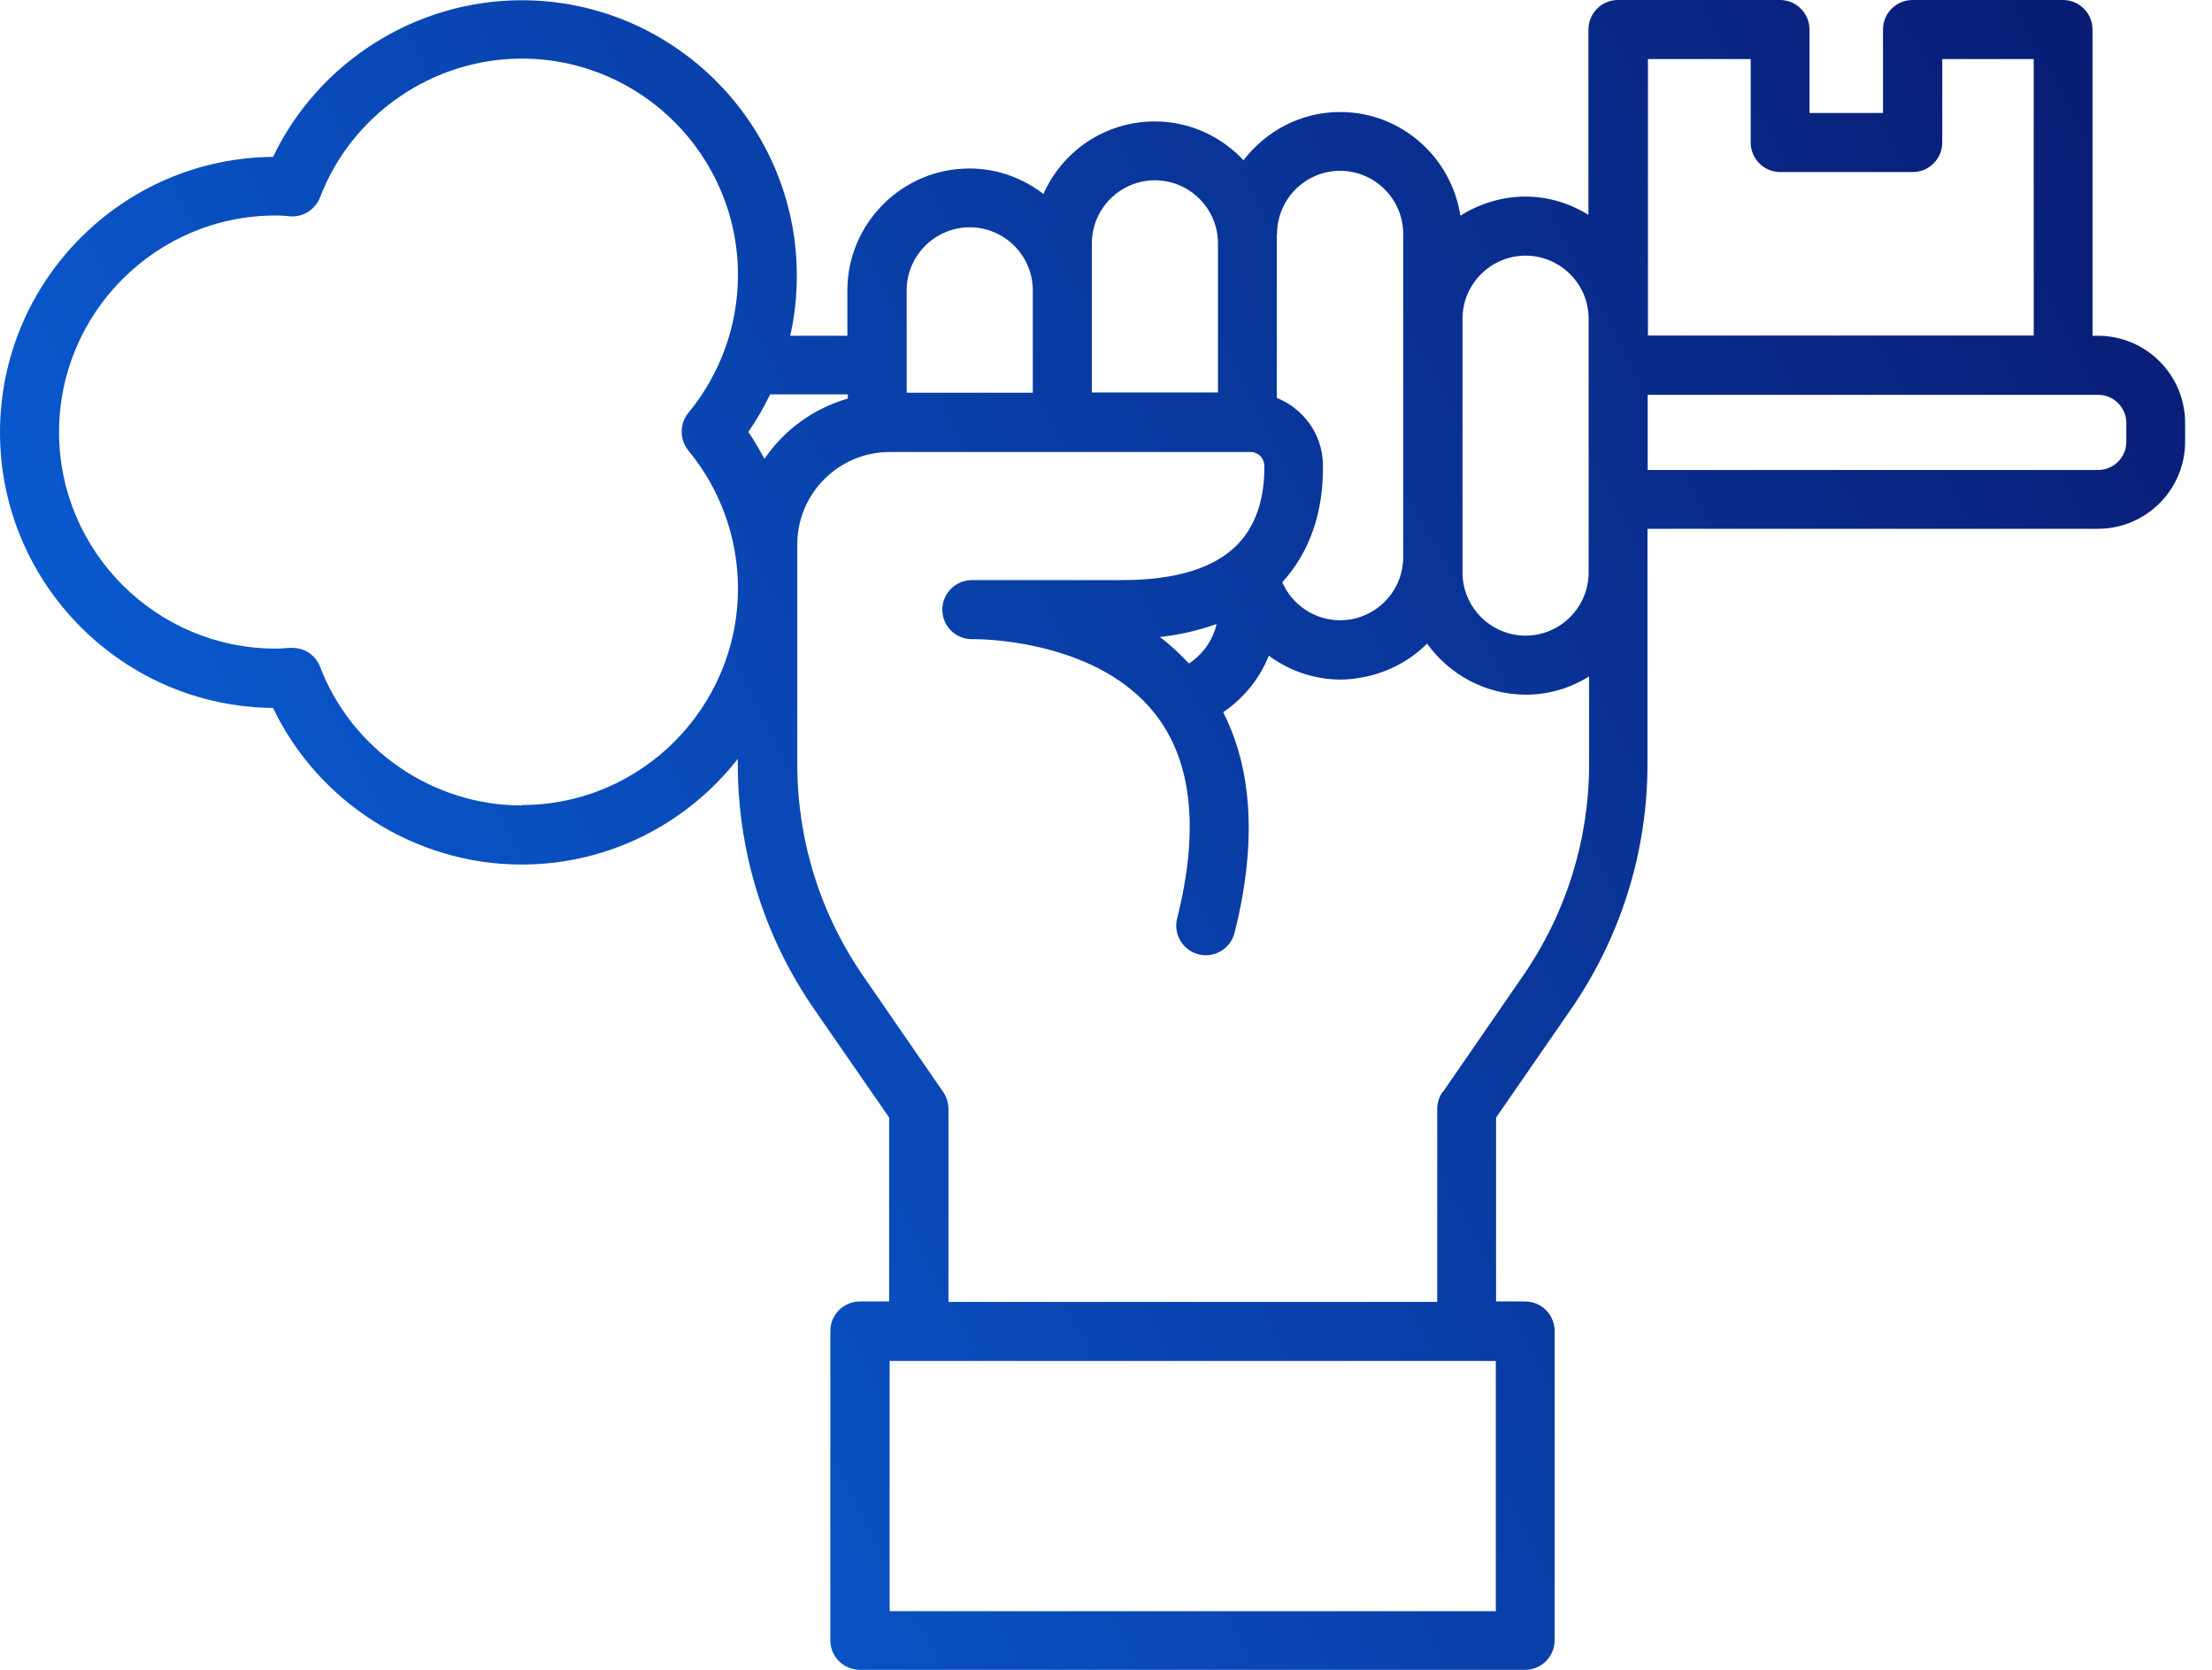 <svg width="53" height="40" viewBox="0 0 53 40" fill="none" xmlns="http://www.w3.org/2000/svg">
<path d="M50.273 8.043H50.137V0.708C50.137 0.317 49.82 0 49.43 0H45.824C45.434 0 45.117 0.317 45.117 0.708V2.706H43.356V0.708C43.356 0.317 43.039 0 42.649 0H38.766C38.376 0 38.059 0.317 38.059 0.708V5.145C37.617 4.873 37.102 4.709 36.547 4.709C35.993 4.709 35.444 4.879 34.991 5.168C34.776 3.764 33.57 2.683 32.11 2.683C31.165 2.683 30.332 3.141 29.795 3.838C29.263 3.272 28.51 2.909 27.667 2.909C26.478 2.909 25.453 3.622 25.001 4.647C24.508 4.268 23.897 4.036 23.229 4.036C21.616 4.036 20.303 5.349 20.303 6.962V8.043H18.933C19.041 7.573 19.092 7.092 19.092 6.605C19.092 2.966 16.131 0.006 12.498 0.006C9.956 0.006 7.624 1.494 6.543 3.758C2.926 3.787 0 6.741 0 10.358C0 13.975 2.932 16.929 6.543 16.958C7.624 19.222 9.956 20.71 12.498 20.71C14.597 20.71 16.471 19.72 17.677 18.18V18.299C17.677 20.41 18.311 22.448 19.516 24.186L21.305 26.772V31.176H20.603C20.212 31.176 19.895 31.493 19.895 31.883V39.292C19.895 39.683 20.212 40 20.603 40H36.542C36.932 40 37.249 39.683 37.249 39.292V31.883C37.249 31.493 36.932 31.176 36.542 31.176H35.846V26.772L37.634 24.186C38.834 22.448 39.474 20.41 39.474 18.299V12.667H50.267C51.422 12.667 52.356 11.728 52.356 10.579V10.132C52.356 8.977 51.416 8.043 50.267 8.043H50.273ZM50.947 10.584C50.947 10.958 50.641 11.258 50.273 11.258H39.479V9.458H50.273C50.647 9.458 50.947 9.764 50.947 10.132V10.579V10.584ZM34.561 26.161C34.481 26.28 34.436 26.421 34.436 26.563V31.187H22.725V26.563C22.725 26.421 22.68 26.28 22.601 26.161L20.688 23.388C19.652 21.888 19.103 20.127 19.103 18.305V13.041C19.103 11.818 20.099 10.828 21.316 10.828H29.965C30.146 10.828 30.287 10.969 30.293 11.15C30.304 11.705 30.197 12.486 29.648 13.047C29.093 13.613 28.165 13.896 26.886 13.896H23.416C23.331 13.896 23.28 13.896 23.269 13.896C22.884 13.907 22.573 14.224 22.578 14.614C22.584 15.005 22.901 15.311 23.286 15.311H23.376C23.829 15.316 26.348 15.43 27.661 17.082C28.561 18.209 28.742 19.867 28.204 22.001C28.108 22.38 28.34 22.765 28.719 22.861C29.099 22.957 29.483 22.725 29.58 22.346C29.891 21.112 29.987 19.997 29.874 19.007C29.795 18.288 29.602 17.643 29.308 17.06C29.795 16.731 30.18 16.262 30.401 15.707C30.887 16.063 31.476 16.279 32.127 16.279C32.314 16.279 32.489 16.256 32.664 16.222C33.253 16.109 33.785 15.826 34.193 15.418C34.725 16.154 35.585 16.641 36.564 16.641C37.119 16.641 37.634 16.477 38.076 16.205V18.294C38.076 20.116 37.526 21.876 36.491 23.376L34.578 26.15L34.561 26.161ZM35.84 32.602V38.596H21.316V32.602H35.84ZM12.503 19.295C10.369 19.295 8.428 17.959 7.669 15.973C7.562 15.695 7.302 15.52 7.007 15.52C6.979 15.52 6.951 15.52 6.922 15.52C6.815 15.531 6.713 15.537 6.605 15.537C3.747 15.537 1.415 13.211 1.415 10.352C1.415 7.494 3.741 5.162 6.605 5.162C6.713 5.162 6.815 5.168 6.922 5.179C7.239 5.219 7.551 5.032 7.669 4.726C8.428 2.739 10.369 1.404 12.503 1.404C15.361 1.404 17.682 3.73 17.682 6.588C17.682 7.794 17.258 8.966 16.494 9.888C16.279 10.149 16.279 10.528 16.494 10.794C17.258 11.716 17.682 12.888 17.682 14.094C17.682 16.952 15.361 19.284 12.503 19.284V19.295ZM23.235 5.445C24.067 5.445 24.746 6.124 24.746 6.956V9.407H21.724V6.956C21.724 6.124 22.403 5.445 23.235 5.445ZM26.161 5.83C26.161 4.998 26.84 4.319 27.672 4.319C28.504 4.319 29.183 4.998 29.183 5.83V9.401H26.161V5.83ZM30.599 5.604C30.599 4.771 31.278 4.092 32.11 4.092C32.942 4.092 33.621 4.771 33.621 5.604V13.347C33.621 14.179 32.942 14.858 32.11 14.858C31.487 14.858 30.955 14.479 30.723 13.947C31.38 13.233 31.719 12.26 31.697 11.117C31.685 10.398 31.227 9.786 30.593 9.532V5.604H30.599ZM28.482 15.888C28.261 15.656 28.035 15.441 27.791 15.26C28.295 15.203 28.736 15.095 29.15 14.948C29.059 15.345 28.816 15.678 28.487 15.894L28.482 15.888ZM20.308 9.549C19.488 9.786 18.786 10.301 18.316 10.992C18.197 10.771 18.073 10.556 17.931 10.347C18.129 10.058 18.305 9.758 18.452 9.447H20.314V9.543L20.308 9.549ZM38.064 13.714C38.064 14.546 37.385 15.226 36.553 15.226C35.721 15.226 35.042 14.546 35.042 13.714V7.635C35.042 6.803 35.721 6.124 36.553 6.124C37.385 6.124 38.064 6.803 38.064 7.635V13.714ZM39.479 1.415H41.947V3.413C41.947 3.804 42.264 4.121 42.655 4.121H45.83C46.221 4.121 46.537 3.804 46.537 3.413V1.415H48.728V8.037H39.485V1.415H39.479Z" fill="url(#paint0_linear_2983_2073)"/>
<defs>
<linearGradient id="paint0_linear_2983_2073" x1="7.80166e-07" y1="40" x2="57.629" y2="10.197" gradientUnits="userSpaceOnUse">
<stop stop-color="#0968E5"/>
<stop offset="0.493" stop-color="#0941AB"/>
<stop offset="1" stop-color="#091970"/>
</linearGradient>
</defs>
</svg>
